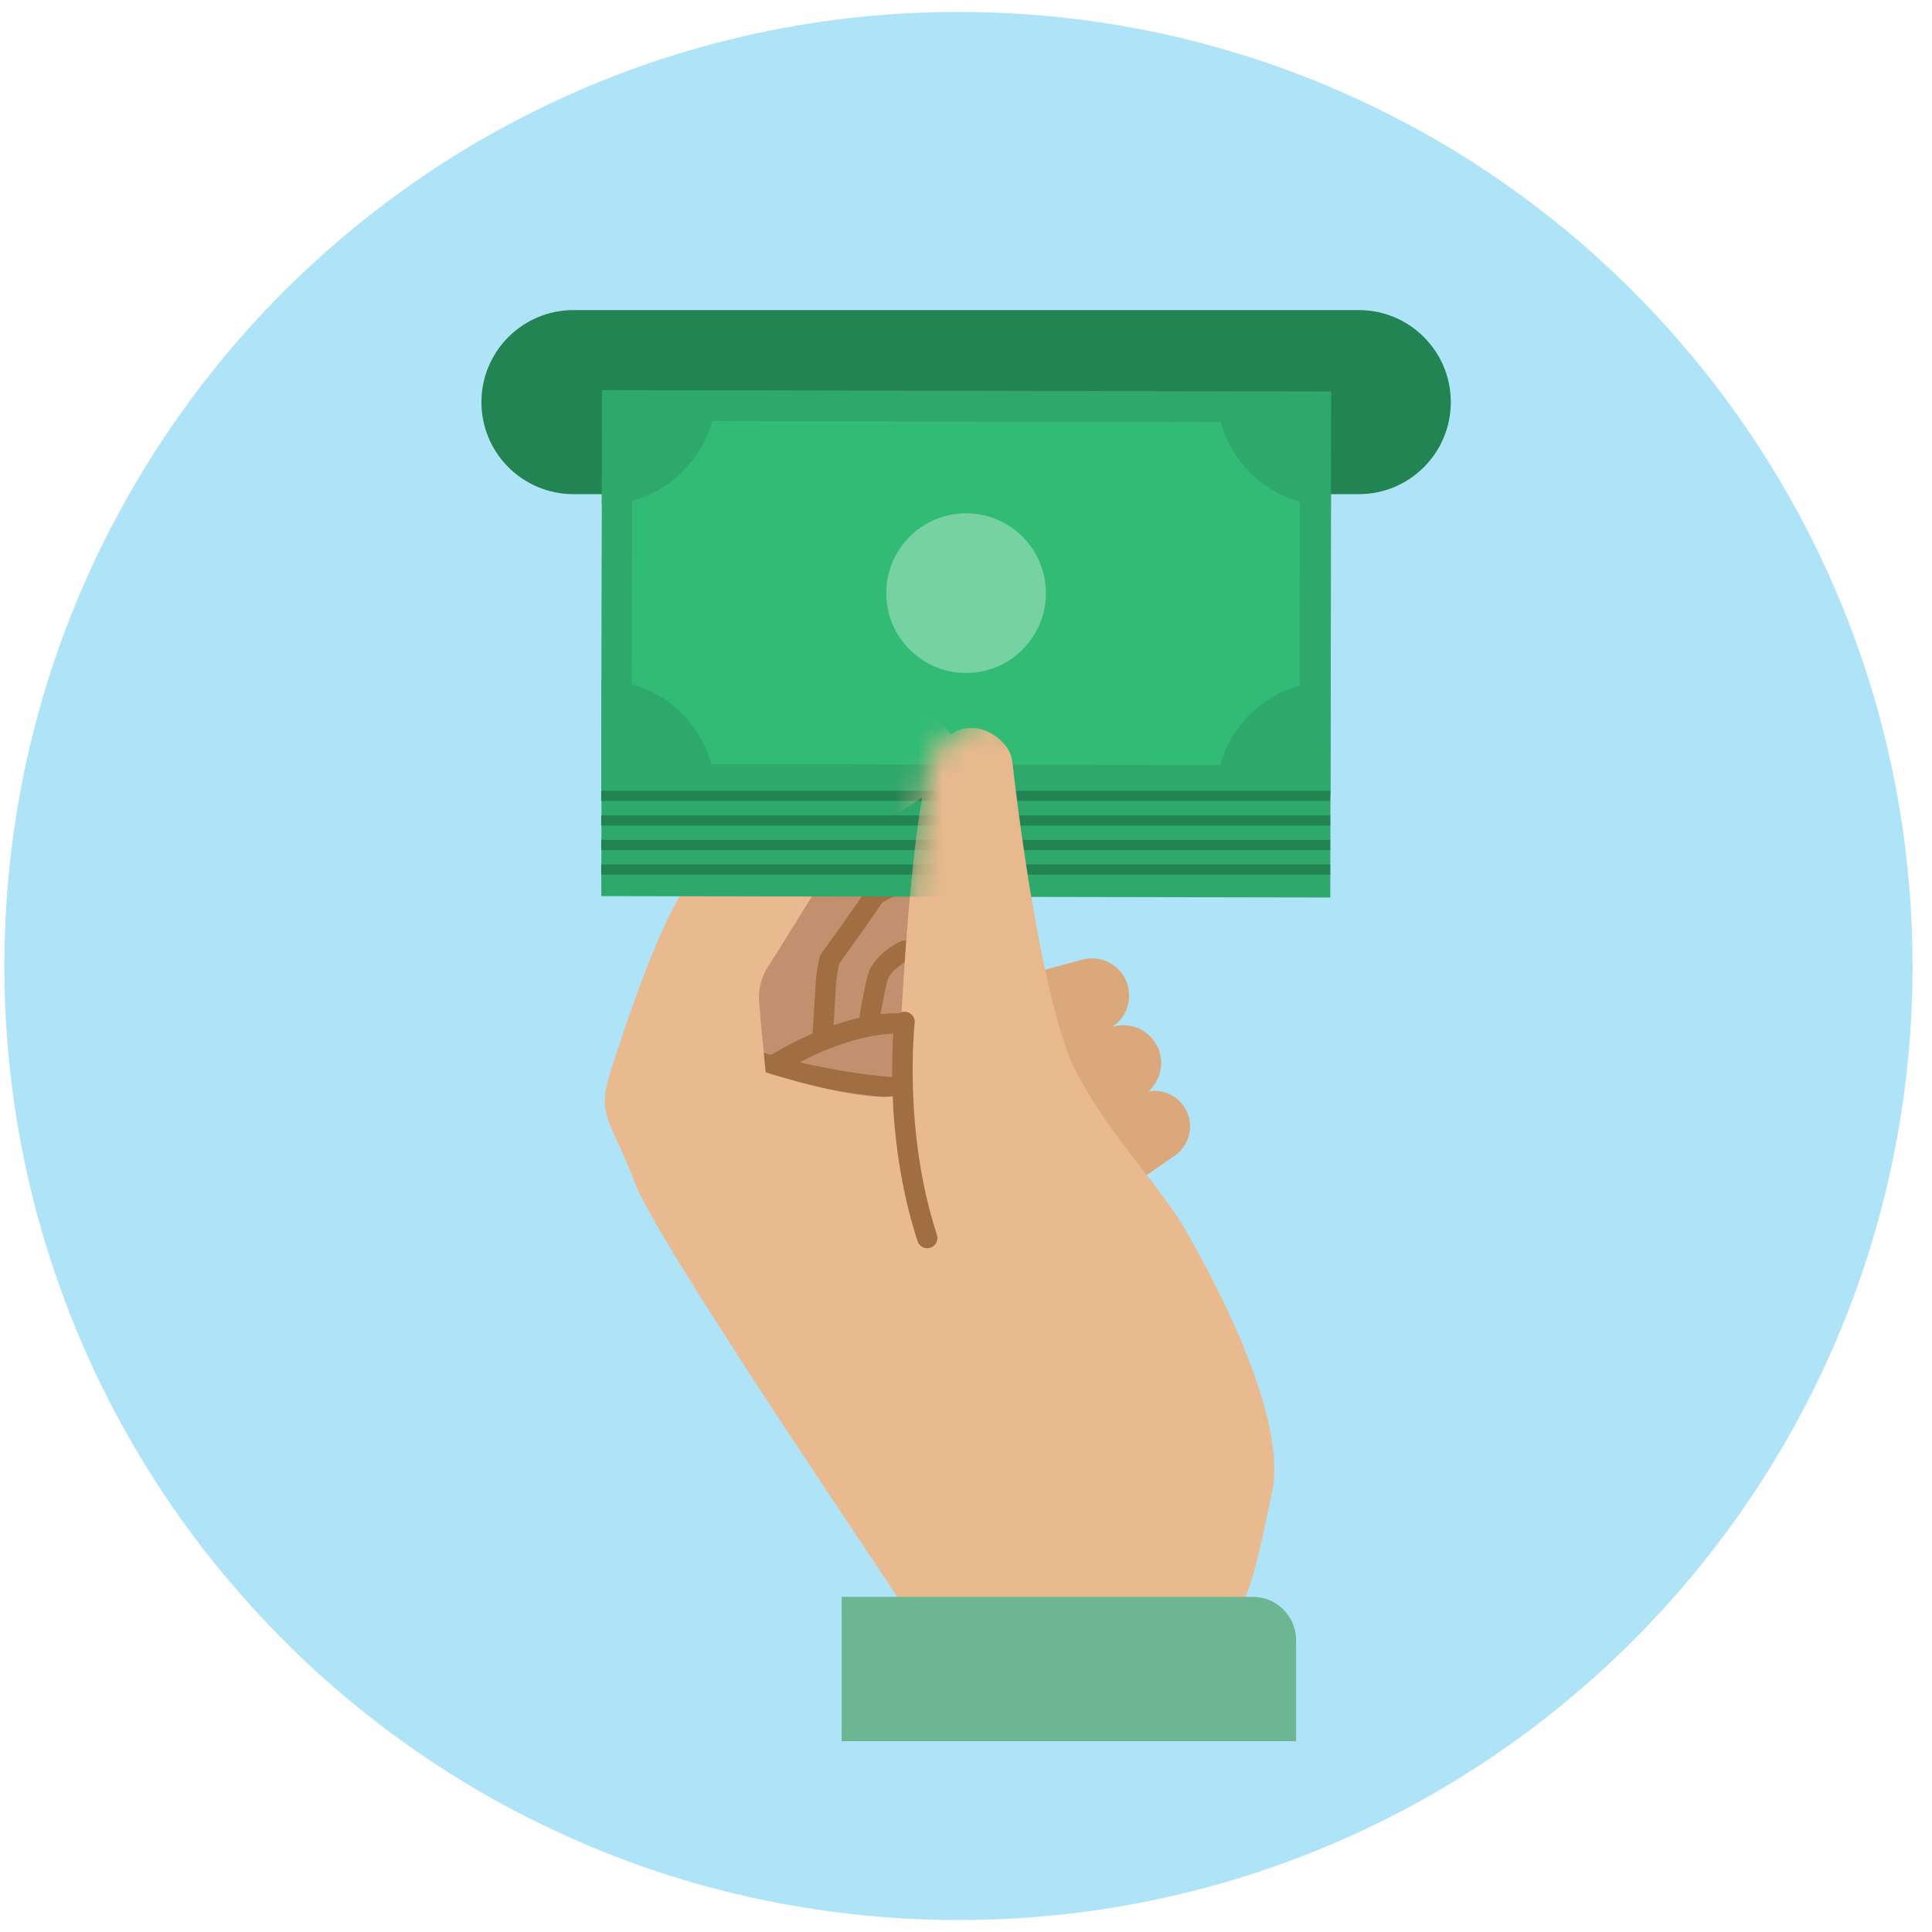 <svg width="81" height="81" viewBox="0 0 81 81" fill="none" xmlns="http://www.w3.org/2000/svg">
<g clip-path="url(#clip0_4054_2387)">
<path d="M80.184 40.497C80.184 60.052 66.151 76.334 47.607 79.81C47.286 79.871 46.966 79.927 46.639 79.982C44.538 80.321 42.387 80.5 40.187 80.5C38.122 80.5 36.088 80.34 34.11 80.038C30.548 79.502 27.134 78.485 23.948 77.067C23.794 76.999 23.633 76.925 23.479 76.852C21.914 76.137 20.404 75.323 18.962 74.411C18.894 74.374 18.832 74.331 18.771 74.294C15.541 72.242 12.62 69.734 10.112 66.868C8.725 65.296 7.468 63.614 6.346 61.839C5.342 60.249 4.448 58.585 3.672 56.853C3.598 56.687 3.524 56.514 3.45 56.348C2.421 53.963 1.613 51.455 1.059 48.854C0.695 47.134 0.436 45.378 0.301 43.584C0.221 42.562 0.184 41.532 0.184 40.497C0.184 33.601 1.934 27.111 5.009 21.448C5.792 19.999 6.667 18.607 7.622 17.269C8.725 15.722 9.939 14.249 11.252 12.875C12.3 11.778 13.415 10.743 14.58 9.769C15.998 8.586 17.495 7.501 19.073 6.515C20.25 5.782 21.476 5.11 22.733 4.5C28.009 1.936 33.931 0.5 40.187 0.5C43.928 0.5 47.551 1.012 50.984 1.973C51.126 2.01 51.261 2.053 51.403 2.096C51.532 2.133 51.656 2.17 51.785 2.213C52.395 2.392 53.005 2.589 53.603 2.805C53.992 2.947 54.38 3.088 54.768 3.242C54.916 3.298 55.058 3.353 55.206 3.415C55.279 3.446 55.353 3.477 55.421 3.507C55.464 3.52 55.508 3.538 55.551 3.557C55.631 3.588 55.711 3.625 55.785 3.655C55.822 3.668 55.859 3.686 55.89 3.705C55.902 3.705 55.914 3.711 55.92 3.717C56.031 3.76 56.142 3.809 56.253 3.859C57.097 4.229 57.917 4.623 58.731 5.054H58.737C59.267 5.332 59.797 5.621 60.315 5.923C62.182 7.014 63.957 8.253 65.615 9.621C66.157 10.065 66.681 10.527 67.198 11.002C68.462 12.16 69.651 13.399 70.754 14.711C71.223 15.26 71.666 15.815 72.098 16.388C77.17 23.093 80.184 31.444 80.184 40.497Z" fill="#AFE4F8"/>
<path d="M39.606 48.227L41 33.368L33.578 33.582L30.484 47.371L39.606 48.227Z" fill="#C2906E"/>
<path d="M40.78 41.483L45.369 40.234C46.085 40.038 46.839 40.375 47.173 41.037C47.569 41.822 47.241 42.779 46.446 43.154L42.195 45.161L40.78 41.483Z" fill="#DBA87C"/>
<path d="M42.605 44.896L46.431 43.129C47.203 42.772 48.118 43.087 48.507 43.843C48.874 44.557 48.65 45.433 47.984 45.883L45.101 48.145L42.603 44.895L42.605 44.896Z" fill="#DBA87C"/>
<path d="M44.317 48.09L47.593 45.972C48.258 45.543 49.141 45.707 49.607 46.345C50.102 47.022 49.942 47.974 49.253 48.451L46.834 50.13L44.317 48.09Z" fill="#DBA87C"/>
<path d="M34.492 43.844C34.484 43.844 34.474 43.844 34.465 43.844C34.229 43.829 34.05 43.626 34.065 43.39C34.066 43.372 34.177 41.626 34.199 41.217C34.222 40.773 34.35 40.176 34.356 40.151C34.369 40.093 34.392 40.038 34.427 39.991C34.874 39.372 36.071 37.701 36.25 37.41C36.505 36.996 37.617 36.572 38.503 36.29C38.728 36.219 38.968 36.343 39.039 36.568C39.111 36.793 38.987 37.032 38.762 37.104C37.95 37.362 37.119 37.718 36.969 37.872C36.735 38.243 35.457 40.023 35.174 40.416C35.14 40.586 35.067 40.976 35.052 41.263C35.031 41.675 34.923 43.372 34.919 43.445C34.905 43.671 34.717 43.845 34.492 43.845V43.844ZM36.977 37.859C36.977 37.859 36.977 37.859 36.977 37.86C36.977 37.86 36.977 37.86 36.977 37.859Z" fill="#A16E42"/>
<path d="M31.782 45.524C31.65 45.524 31.521 45.464 31.438 45.35C31.298 45.16 31.338 44.893 31.529 44.753C31.565 44.726 32.433 44.09 33.704 43.494C35.431 42.683 37.005 42.354 38.382 42.515C38.616 42.543 38.783 42.755 38.757 42.989C38.729 43.223 38.52 43.392 38.282 43.364C35.366 43.021 32.069 45.417 32.036 45.442C31.96 45.498 31.871 45.525 31.783 45.525L31.782 45.524Z" fill="#A16E42"/>
<path d="M36.459 43.097C36.436 43.097 36.414 43.095 36.391 43.091C36.158 43.054 35.999 42.835 36.037 42.602C36.043 42.561 36.203 41.566 36.384 40.882C36.605 40.047 37.623 39.529 37.739 39.472C37.951 39.369 38.206 39.458 38.31 39.669C38.414 39.88 38.326 40.137 38.115 40.24C37.913 40.34 37.313 40.712 37.21 41.101C37.04 41.742 36.882 42.727 36.881 42.737C36.848 42.947 36.667 43.097 36.46 43.097H36.459Z" fill="#A16E42"/>
<path d="M37.638 46.035C37.627 46.035 37.617 46.035 37.607 46.034C34.156 45.787 31.375 44.837 31.257 44.797C31.034 44.72 30.916 44.476 30.994 44.253C31.071 44.03 31.314 43.913 31.536 43.988C31.564 43.998 34.333 44.942 37.668 45.181C37.903 45.198 38.08 45.402 38.063 45.638C38.047 45.863 37.859 46.034 37.637 46.034L37.638 46.035Z" fill="#A16E42"/>
<path d="M37.624 45.931C37.624 45.931 38.078 34.057 39.083 31.794C40.087 29.53 42.307 30.742 42.44 31.914C42.572 33.087 43.636 42.234 45.172 45.05C46.709 47.867 48.628 49.693 49.714 51.589C52.262 56.034 53.827 60.207 53.336 62.533C52.516 66.423 52.175 68.525 50.02 69.078C45.445 70.252 42.241 73.994 39.883 70.36C37.526 66.726 27.62 52.235 26.618 49.591C25.615 46.947 25.002 46.804 25.582 44.979C26.161 43.154 27.588 38.813 28.78 37.133C29.972 35.452 31.544 33.343 31.544 33.343C31.544 33.343 32.4 32.079 33.674 31.656C34.948 31.233 37.547 30.302 37.547 30.302C37.547 30.302 39.789 29.19 40.118 31.692C40.118 31.692 40.1 32.733 37.455 34.18L35.621 35.387C35.621 35.387 35.085 35.757 34.777 36.348C34.471 36.938 32.115 40.668 32.115 40.668C32.115 40.668 31.78 41.24 31.823 41.929C31.866 42.618 32.101 44.957 32.101 44.957C32.101 44.957 36.14 46.264 37.624 45.931Z" fill="#E9BA90"/>
<path d="M38.876 52.333C38.696 52.333 38.529 52.218 38.47 52.038C36.98 47.472 37.479 42.985 37.501 42.796C37.528 42.562 37.74 42.393 37.974 42.421C38.208 42.448 38.377 42.66 38.349 42.894C38.344 42.939 37.852 47.389 39.281 51.773C39.355 51.997 39.232 52.239 39.008 52.311C38.964 52.325 38.919 52.333 38.876 52.333Z" fill="#A16E42"/>
<path d="M56.967 13H24.043C21.911 13 20.184 14.728 20.184 16.859C20.184 18.991 21.911 20.718 24.043 20.718H56.967C59.098 20.718 60.826 18.991 60.826 16.859C60.826 14.728 59.098 13 56.967 13Z" fill="#238453"/>
<path d="M55.806 20.689L25.241 20.631L25.209 37.57L55.773 37.628L55.806 20.689Z" fill="#2FA86B"/>
<path d="M55.804 16.414L25.24 16.355L25.208 33.294L55.772 33.353L55.804 16.414Z" fill="#2FA86B"/>
<path d="M26.503 17.652L26.476 32.028L54.477 32.082L54.505 17.706L26.503 17.652Z" fill="#32BB75"/>
<path d="M55.803 16.43L55.794 21.224C53.147 21.219 51.004 19.067 51.009 16.42L55.803 16.43Z" fill="#2FA86B"/>
<path d="M55.78 28.573L55.77 33.367L50.976 33.358C50.981 30.711 53.133 28.567 55.78 28.573Z" fill="#2FA86B"/>
<path d="M30.035 16.379C30.029 19.026 27.878 21.169 25.23 21.164L25.24 16.369L30.035 16.379Z" fill="#2FA86B"/>
<path d="M30.002 33.316L25.207 33.307L25.217 28.512C27.864 28.517 30.007 30.669 30.002 33.316Z" fill="#2FA86B"/>
<path d="M40.504 28.215C42.352 28.215 43.85 26.716 43.85 24.868C43.85 23.02 42.352 21.521 40.504 21.521C38.656 21.521 37.157 23.02 37.157 24.868C37.157 26.716 38.656 28.215 40.504 28.215Z" fill="#76D1A3"/>
<path d="M55.768 33.154H25.205V33.581H55.768V33.154Z" fill="#238453"/>
<path d="M55.768 34.185H25.205V34.612H55.768V34.185Z" fill="#238453"/>
<path d="M55.768 35.214H25.205V35.641H55.768V35.214Z" fill="#238453"/>
<path d="M55.768 36.244H25.205V36.671H55.768V36.244Z" fill="#238453"/>
<mask id="mask0_4054_2387" style="mask-type:luminance" maskUnits="userSpaceOnUse" x="37" y="29" width="8" height="15">
<path d="M40.616 30.525C40.616 30.525 39.069 30.336 38.661 33.432C38.661 33.432 38.1 37.216 37.888 40.999L44.682 43.908L44.42 37.687L43.392 30.921L41.081 29.894L40.616 30.524V30.525Z" fill="white"/>
</mask>
<g mask="url(#mask0_4054_2387)">
<path d="M37.624 45.932C37.624 45.932 38.078 34.058 39.083 31.794C40.087 29.53 42.307 30.742 42.44 31.915C42.572 33.087 43.636 42.234 45.172 45.051C46.709 47.868 49.123 50.525 49.714 51.589C50.304 52.654 53.151 59.161 52.888 63.128C52.626 67.095 50.724 71.067 46.031 71.603C41.338 72.138 38.058 68.482 35.701 64.849C33.343 61.215 27.622 52.234 26.619 49.591C25.616 46.947 25.003 46.804 25.583 44.98C26.162 43.155 27.59 38.814 28.781 37.133C29.973 35.452 31.545 33.343 31.545 33.343C31.545 33.343 32.401 32.079 33.675 31.656C34.949 31.233 37.548 30.302 37.548 30.302C37.548 30.302 39.79 29.191 40.119 31.692C40.119 31.692 40.101 32.734 37.456 34.181L35.622 35.387C35.622 35.387 35.086 35.758 34.778 36.348C34.472 36.939 32.116 40.669 32.116 40.669C32.116 40.669 31.781 41.241 31.825 41.93C31.867 42.618 32.102 44.957 32.102 44.957C32.102 44.957 36.141 46.264 37.625 45.932H37.624Z" fill="#E8B98F"/>
</g>
<path d="M54.341 72.999H35.287V66.95H52.528C53.528 66.95 54.34 67.762 54.34 68.762V72.999H54.341Z" fill="#6DB693"/>
</g>
<defs>
<clipPath id="clip0_4054_2387">
<rect width="80" height="80" fill="white" transform="translate(0.184 0.5)"/>
</clipPath>
</defs>
</svg>
